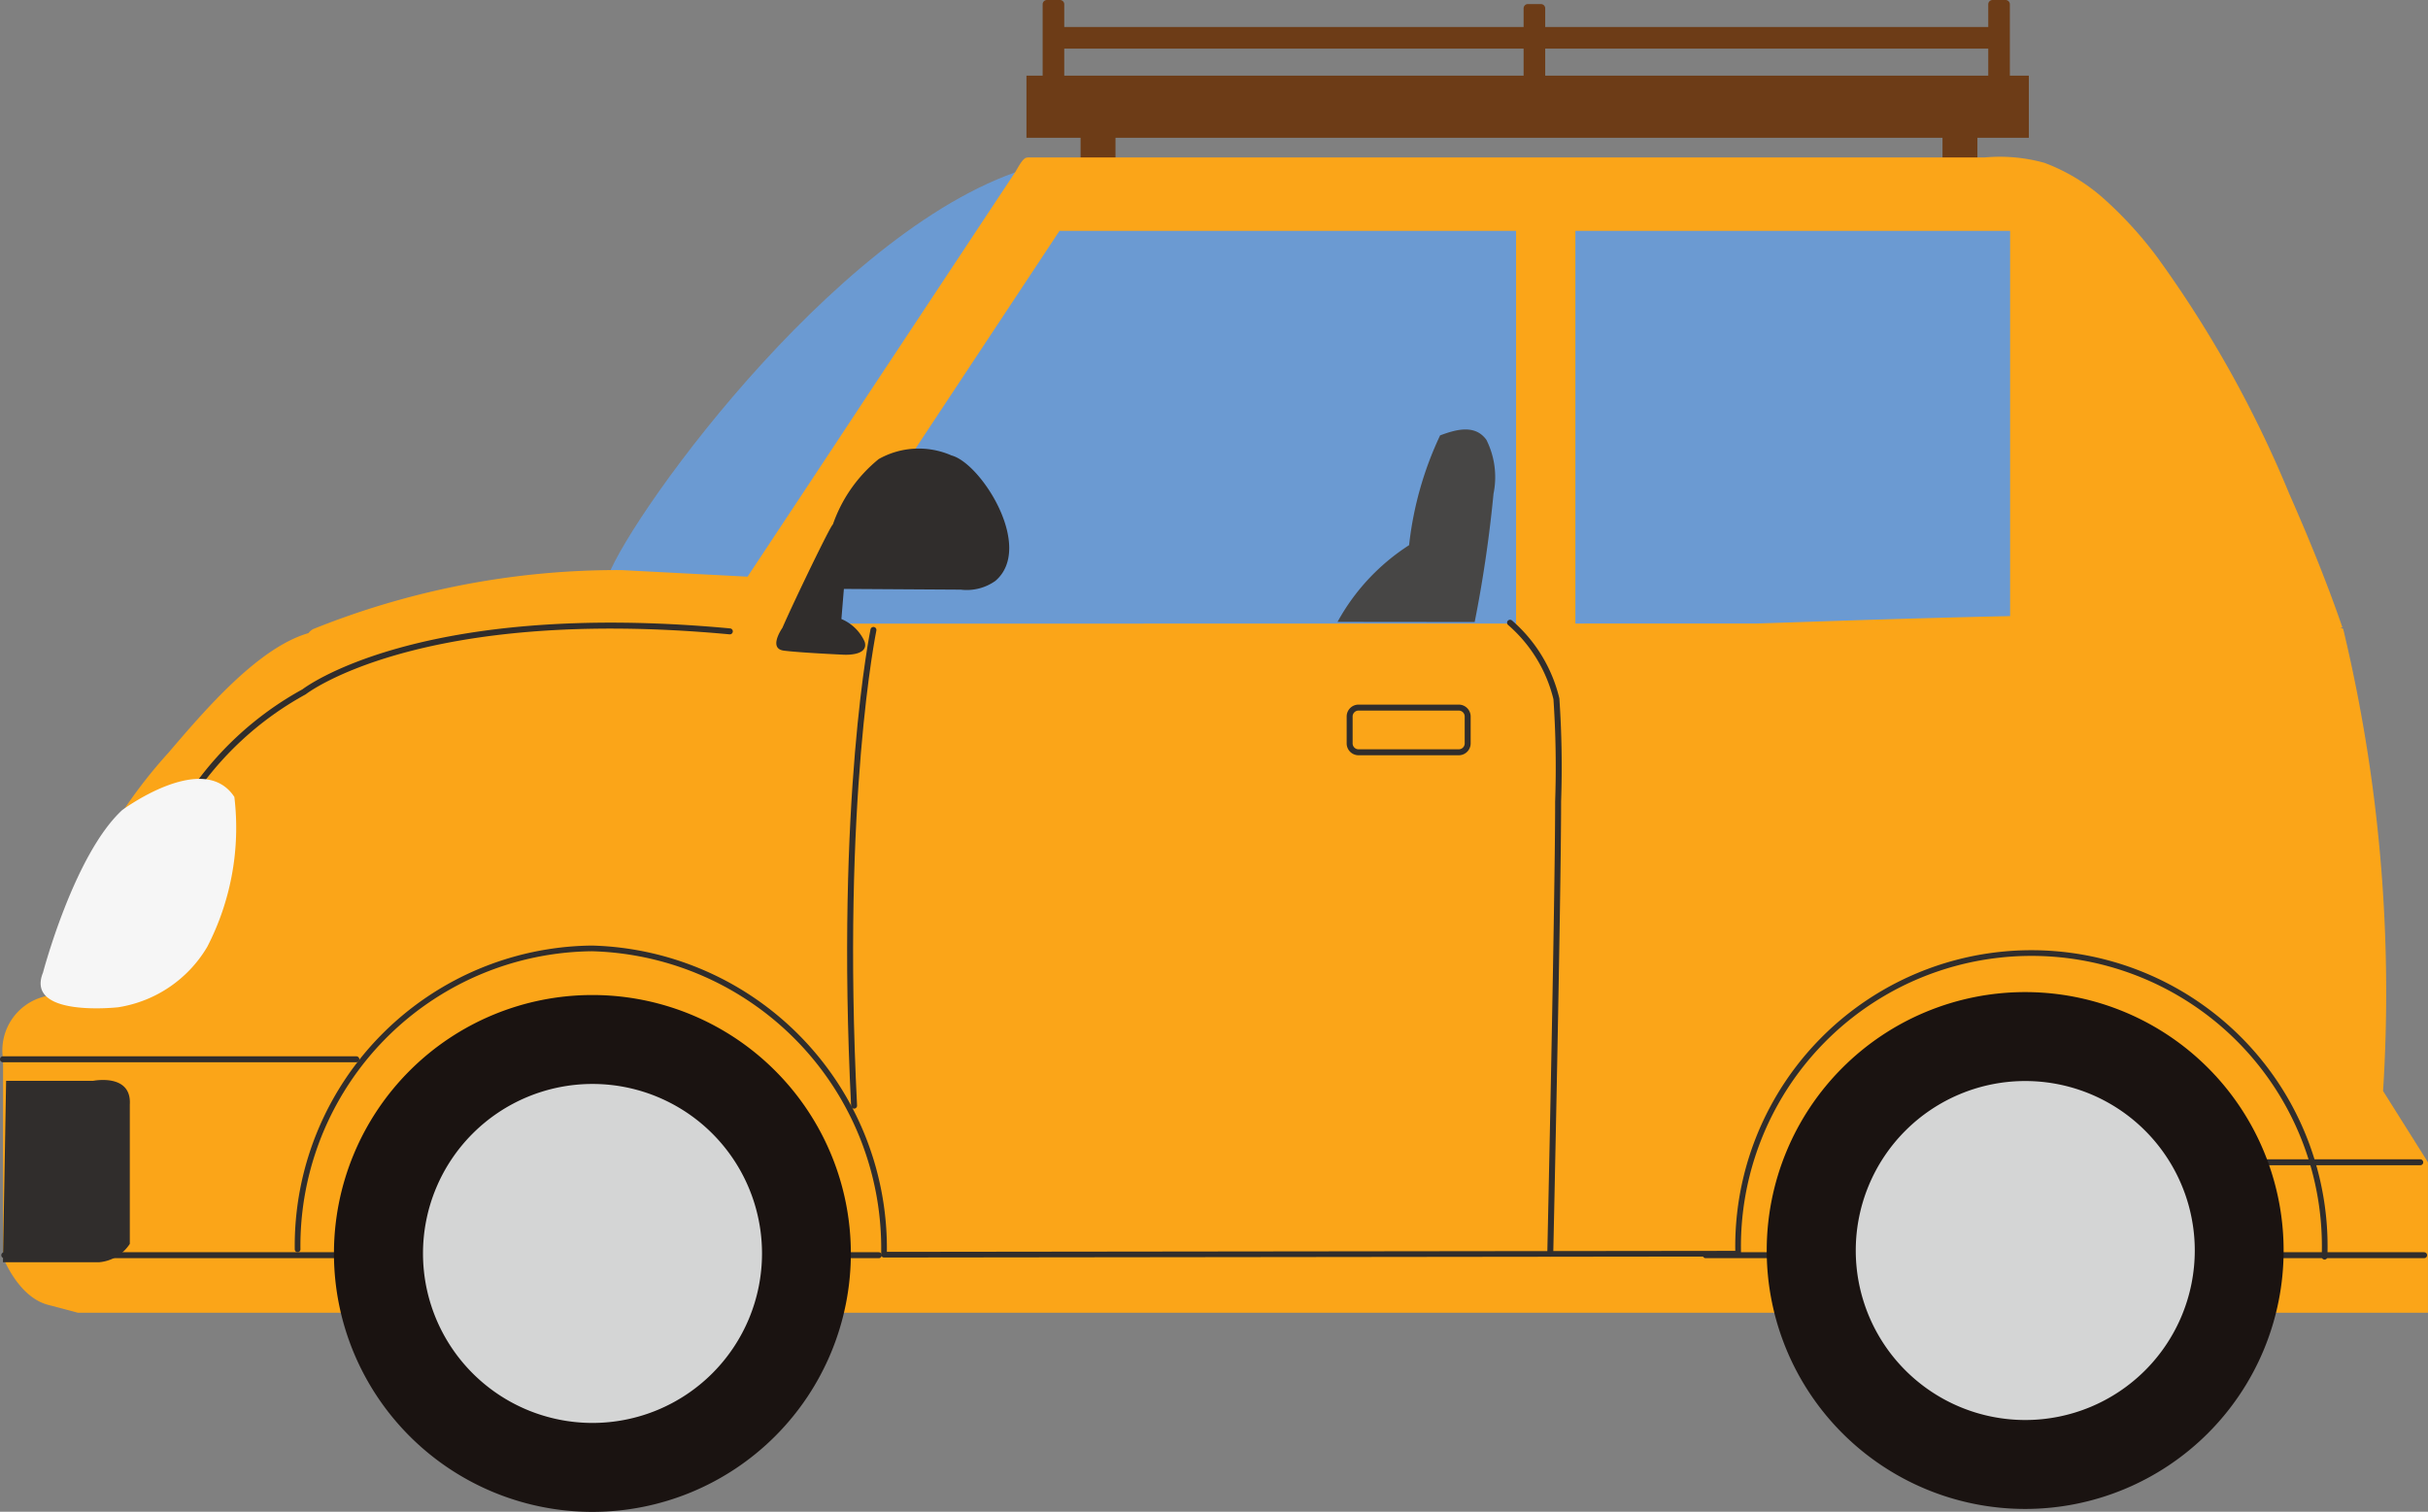 <svg xmlns="http://www.w3.org/2000/svg" xmlns:xlink="http://www.w3.org/1999/xlink" width="70.459" height="43.875" viewBox="0 0 70.459 43.875">
  <rect x="0" y="0" width="70.459" height="43.875" fill="#808080" stroke="none"/>
  <defs>
    <clipPath id="clip-path">
      <rect id="長方形_102" data-name="長方形 102" width="70.459" height="43.875" transform="translate(0 0)" fill="none"/>
    </clipPath>
  </defs>
  <g id="グループ_133" data-name="グループ 133" transform="translate(0 0)">
    <g id="グループ_132" data-name="グループ 132" clip-path="url(#clip-path)">
      <path id="パス_972" data-name="パス 972" d="M32.171,5.449h-.613a.2.2,0,0,1-.2-.2V2.908a.2.2,0,0,1,.2-.2h.613a.2.2,0,0,1,.2.2V5.246a.2.2,0,0,1-.2.2" fill="#6d3c17"/>
      <path id="パス_973" data-name="パス 973" d="M57.183,5.449H56.57a.2.2,0,0,1-.2-.2V2.908a.2.2,0,0,1,.2-.2h.613a.2.2,0,0,1,.2.2V5.246a.2.2,0,0,1-.2.2" fill="#6d3c17"/>
      <path id="パス_974" data-name="パス 974" d="M17.64,16.731c.724-1.9,7.042-10.629,12.6-11.961l-.226,2.177L20.95,18.137l-5.28,1.268Z" fill="#6b9ad2"/>
      <path id="パス_975" data-name="パス 975" d="M22.545,17.18,30.257,5.789l28.825.1.524,12.917-37.141.409Z" fill="#6b9ad2"/>
      <path id="パス_976" data-name="パス 976" d="M42.794,18.053c.243-1.223.426-2.468.547-3.724a2.415,2.415,0,0,0-.206-1.563c-.331-.461-.888-.3-1.344-.13a10.014,10.014,0,0,0-.9,3.186,6.168,6.168,0,0,0-2.077,2.227Z" fill="#474645"/>
      <path id="パス_977" data-name="パス 977" d="M69.155,31.663A45.224,45.224,0,0,0,68,18.261c0-.019-.059-.034-.08-.052.017,0,.048-.008.057.006-.457-1.332-.989-2.623-1.544-3.884A33.366,33.366,0,0,0,62.6,7.463a11.475,11.475,0,0,0-1.552-1.7,5.493,5.493,0,0,0-1.716-1.036A4.821,4.821,0,0,0,57.6,4.569H29.879a.323.323,0,0,0-.107.012c-.113.041-.238.3-.314.419l-.444.67-.621.938q-.378.573-.757,1.144-.424.642-.85,1.285l-.9,1.361q-.456.687-.91,1.375L24.1,13.1l-.8,1.21-.683,1.031-.522.789-.32.483-.081.123-3.668-.191a23.646,23.646,0,0,0-8.94,1.713.451.451,0,0,0-.136.117c-1.471.426-3.022,2.256-4.069,3.479A14.4,14.4,0,0,0,1.389,28.9a1.609,1.609,0,0,0-1.3,1.839v5.749s.434,1.15,1.3,1.38l.869.23h68.2V33.733ZM23.206,18.1,30.746,6.7H58.332V17.881c-3.688.077-7.1.215-7.421.215Z" fill="#fba518"/>
      <path id="パス_978" data-name="パス 978" d="M67.457,36.473a8.512,8.512,0,1,0-17.016-.088l-24.788.029a8.71,8.71,0,0,0-8.475-8.889,8.632,8.632,0,0,0-8.542,8.734" fill="none" stroke="#302d2c" stroke-linecap="round" stroke-linejoin="round" stroke-width="0.165"/>
      <path id="パス_979" data-name="パス 979" d="M.177,31.369H2.7s1.123-.229,1.067.687V36.1a1.185,1.185,0,0,1-.9.534H.086Z" fill="#302d2c"/>
      <line id="線_9" data-name="線 9" x2="10.255" transform="translate(0.086 30.743)" fill="none" stroke="#302d2c" stroke-linecap="round" stroke-linejoin="round" stroke-width="0.173"/>
      <line id="線_10" data-name="線 10" x1="4.583" transform="translate(65.651 33.732)" fill="none" stroke="#302d2c" stroke-linecap="round" stroke-linejoin="round" stroke-width="0.173"/>
      <path id="パス_980" data-name="パス 980" d="M5.456,23.206a9.4,9.4,0,0,1,3.369-3.128s3.313-2.593,12.354-1.754" fill="none" stroke="#302d2c" stroke-linecap="round" stroke-linejoin="round" stroke-width="0.173"/>
      <path id="パス_981" data-name="パス 981" d="M1.244,28.241s.9-3.433,2.3-4.729c0,0,2.359-1.755,3.257-.382a7.527,7.527,0,0,1-.786,4.348,3.658,3.658,0,0,1-2.583,1.755s-2.695.305-2.19-.992" fill="#f6f6f6"/>
      <path id="パス_982" data-name="パス 982" d="M25.347,18.282s-1.012,4.882-.562,13.807" fill="none" stroke="#302d2c" stroke-linecap="round" stroke-linejoin="round" stroke-width="0.173"/>
      <path id="長方形_99" data-name="長方形 99" d="M.258,0H3.166a.259.259,0,0,1,.259.259v.779a.259.259,0,0,1-.259.259H.258A.258.258,0,0,1,0,1.039V.258A.258.258,0,0,1,.258,0Z" transform="translate(39.166 20.536)" fill="none" stroke="#302d2c" stroke-linecap="round" stroke-linejoin="round" stroke-width="0.173"/>
      <rect id="長方形_100" data-name="長方形 100" width="1.722" height="12.51" transform="translate(43.995 6.145)" fill="#fba518"/>
      <path id="パス_983" data-name="パス 983" d="M27.607,13.216a2.365,2.365,0,0,0-2.107.107,4.222,4.222,0,0,0-1.331,1.9c-.044-.018-1.126,2.221-1.465,3,0,0-.423.6.043.66S24.459,19,24.459,19s.761.058.634-.373a1.276,1.276,0,0,0-.676-.661l.072-.874,3.391.021a1.436,1.436,0,0,0,1.005-.254c1.139-.973-.417-3.425-1.278-3.642" fill="#302d2c"/>
      <line id="線_11" data-name="線 11" x2="20.848" transform="translate(49.498 36.429)" fill="none" stroke="#302d2c" stroke-linecap="round" stroke-linejoin="round" stroke-width="0.173"/>
      <line id="線_12" data-name="線 12" x2="25.378" transform="translate(0.124 36.429)" fill="none" stroke="#302d2c" stroke-linecap="round" stroke-linejoin="round" stroke-width="0.173"/>
      <path id="パス_984" data-name="パス 984" d="M66.269,36.293a7.5,7.5,0,1,1-7.5-7.5,7.5,7.5,0,0,1,7.5,7.5" fill="#1a1311"/>
      <path id="パス_985" data-name="パス 985" d="M63.691,36.293a4.919,4.919,0,1,1-4.919-4.919,4.919,4.919,0,0,1,4.919,4.919" fill="#d4d5d5"/>
      <path id="パス_986" data-name="パス 986" d="M24.691,36.378a7.5,7.5,0,1,1-7.5-7.5,7.5,7.5,0,0,1,7.5,7.5" fill="#1a1311"/>
      <path id="パス_987" data-name="パス 987" d="M22.113,36.378a4.919,4.919,0,1,1-4.919-4.919,4.919,4.919,0,0,1,4.919,4.919" fill="#d4d5d5"/>
      <rect id="長方形_101" data-name="長方形 101" width="29.089" height="1.803" transform="translate(29.787 2.196)" fill="#6d3c17"/>
      <path id="パス_988" data-name="パス 988" d="M30.759,2.9h-.377a.125.125,0,0,1-.125-.125V.125A.125.125,0,0,1,30.382,0h.377a.125.125,0,0,1,.125.125V2.776a.125.125,0,0,1-.125.125" fill="#6d3c17"/>
      <path id="パス_989" data-name="パス 989" d="M58.2,2.9h-.377a.125.125,0,0,1-.125-.125V.125A.125.125,0,0,1,57.825,0H58.2a.125.125,0,0,1,.125.125V2.776A.125.125,0,0,1,58.2,2.9" fill="#6d3c17"/>
      <path id="パス_990" data-name="パス 990" d="M44.716,3.019h-.377a.125.125,0,0,1-.125-.125V.243a.125.125,0,0,1,.125-.125h.377a.125.125,0,0,1,.125.125V2.894a.125.125,0,0,1-.125.125" fill="#6d3c17"/>
      <path id="パス_991" data-name="パス 991" d="M57.81,1.411H30.774a.125.125,0,0,1-.125-.125V.909a.125.125,0,0,1,.125-.125H57.81a.125.125,0,0,1,.125.125v.377a.125.125,0,0,1-.125.125" fill="#6d3c17"/>
      <path id="パス_992" data-name="パス 992" d="M43.821,18.073a4.236,4.236,0,0,1,1.345,2.208,29.066,29.066,0,0,1,.05,2.978c0,2.824-.228,13.126-.228,13.126" fill="none" stroke="#302d2c" stroke-linecap="round" stroke-linejoin="round" stroke-width="0.173"/>
    </g>
  </g>
</svg>
